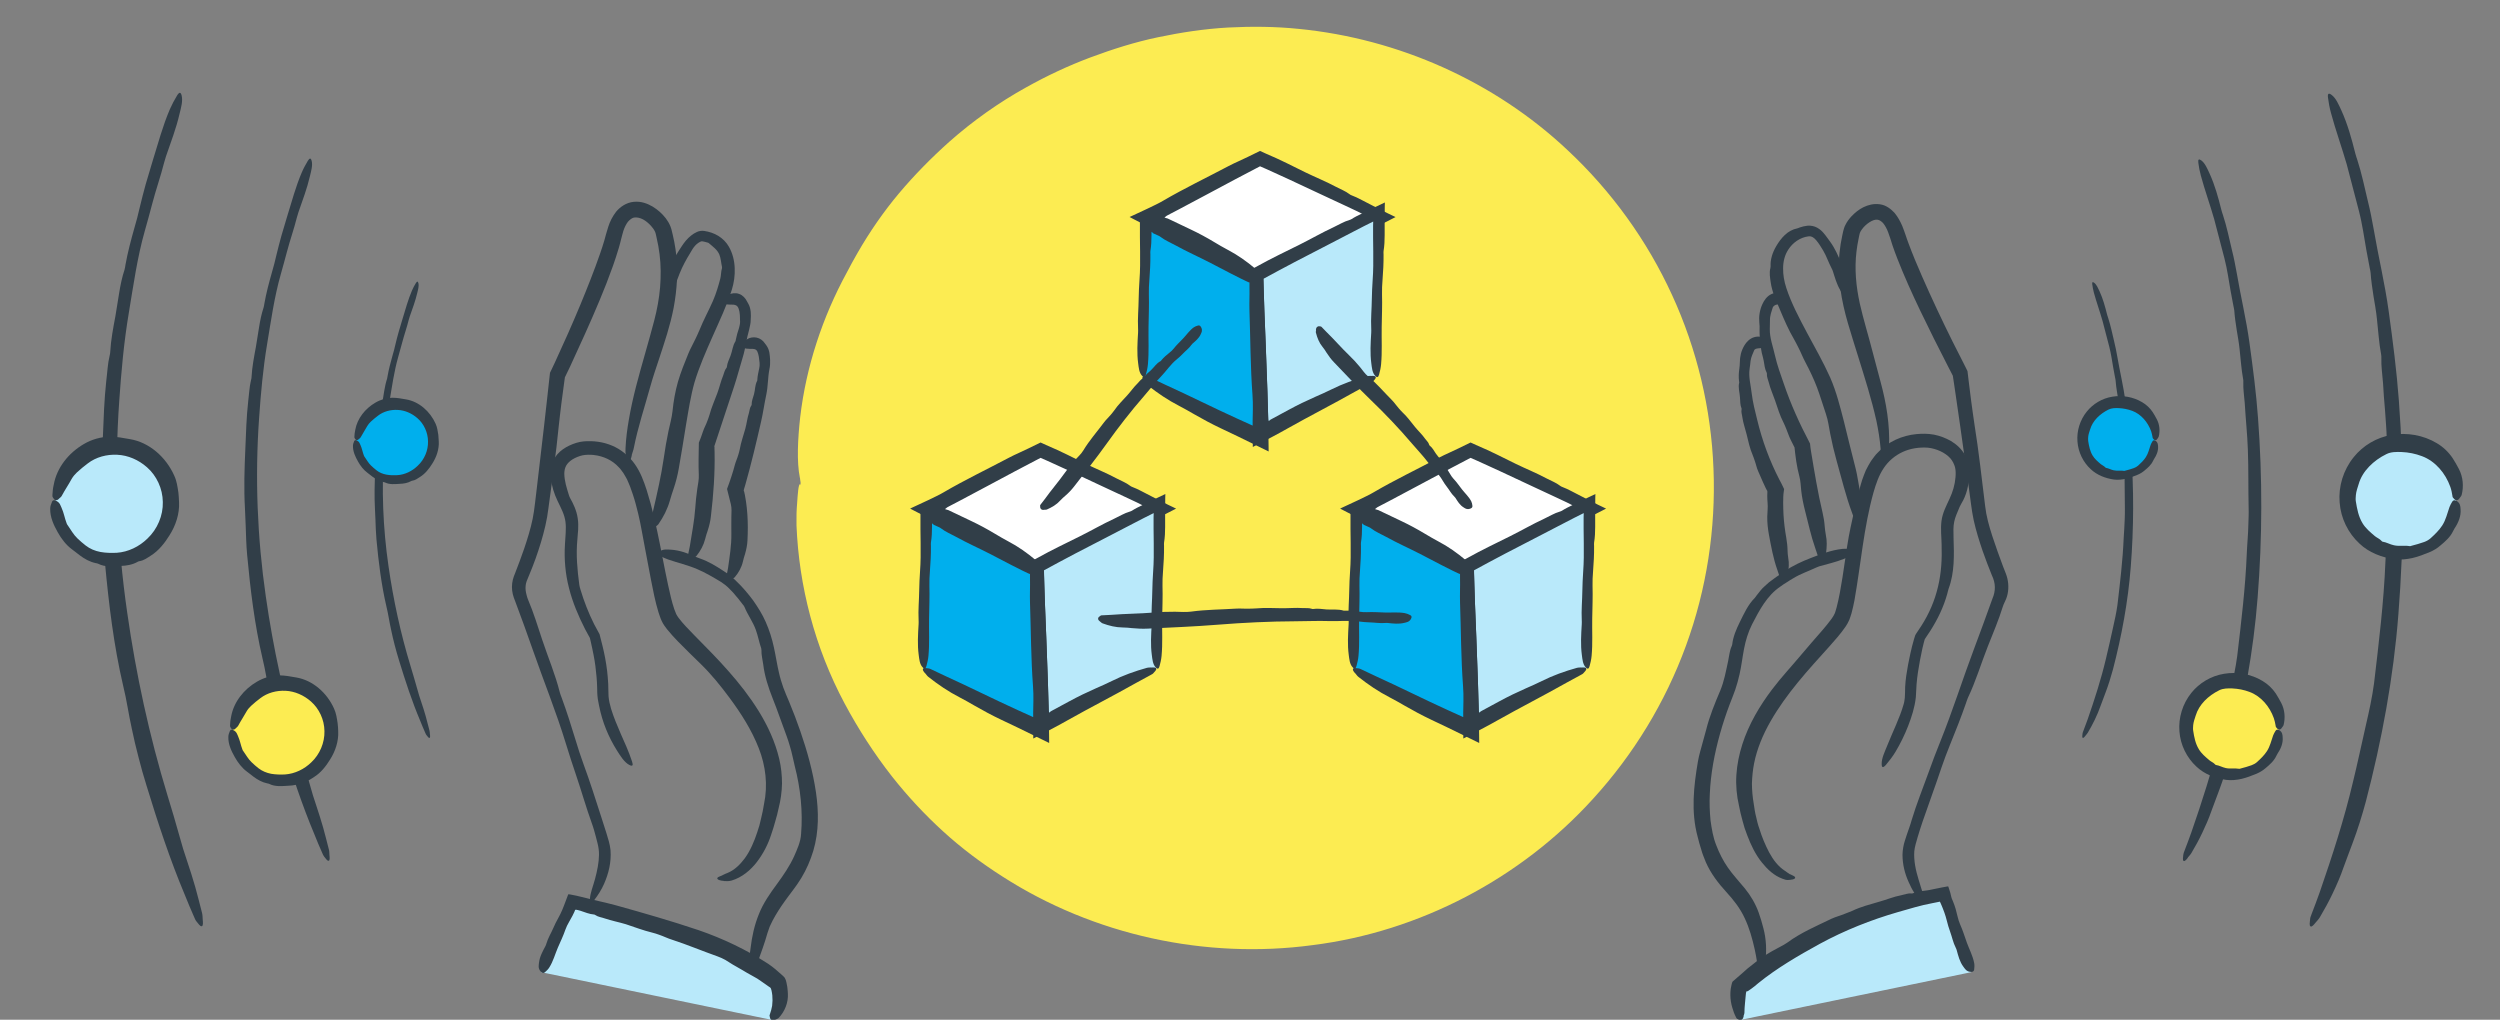 <?xml version="1.0" encoding="UTF-8"?>
<svg id="Layer_1" data-name="Layer 1" xmlns="http://www.w3.org/2000/svg" viewBox="0 0 456 186">
  <rect x="0" y="0" width="456" height="186" fill="#808080" stroke="none"/>
  <defs>
    <style>
      .cls-1 {
        fill: #313e48;
      }

      .cls-2 {
        fill: #fcec52;
      }

      .cls-3 {
        fill: #00afed;
      }

      .cls-4 {
        fill: #fff;
      }

      .cls-5 {
        fill: #b9e9fa;
      }
    </style>
  </defs>
  <g>
    <circle class="cls-2" cx="228.89" cy="88.35" r="82.87"/>
    <path class="cls-2" d="M145.4,91.74c-.12,1.34-.14,2.5-.12,4.06.44,11.05,3.32,22.29,8.77,32.5,2.51,4.7,5.41,9.19,8.67,13.35,2.82,3.57,5.94,6.93,9.31,10,3.37,3.08,7.03,5.81,10.84,8.24,16.63,10.69,37.07,15.13,56.55,12.5,19.53-2.45,37.96-12.16,51.1-26.63,7.42-8.11,13.24-17.67,17-27.98,3.77-10.3,5.46-21.34,5.02-32.27-.42-10.93-2.99-21.78-7.56-31.71-4.55-9.94-11.07-18.96-19.06-26.42-13.31-12.53-30.86-20.33-49.02-22.11-4.28-.44-8.6-.47-12.89-.25-4.3.24-8.56.89-12.77,1.77-4.22.88-8.33,2.19-12.36,3.69-4.03,1.51-7.94,3.35-11.7,5.45-4.97,2.75-9.71,6.11-14.02,9.92-3.28,2.93-6.37,6.07-9.21,9.44-2.83,3.38-5.34,7.02-7.54,10.85-.66,1.18-1.35,2.37-1.96,3.58-4.43,8.14-7.41,17.14-8.49,26.33-.44,3.95-.66,8.16-.07,11.05.35,1.85.63,1.65.87-.97.07-.74.14-1.48.21-2.23.1-.75.2-1.5.3-2.26.16-1.52.44-3.04.67-4.57,1.72-10.71,5.24-21.26,10.88-30.6,5.04-8.33,11.61-15.71,19.19-21.85,3.11-2.57,6.65-4.88,10.22-6.86,6.58-3.68,13.65-6.37,20.96-8.25.96-.22,1.95-.48,2.87-.66,4.56-.75,9.2-1.28,13.86-1.45,4.66-.19,9.36.02,13.95.71l1.33.18,1.32.25,2.64.51,2.62.64,1.31.32,1.29.38c3.48.93,6.85,2.22,10.22,3.5.59.25,1.2.55,1.76.83,4.43,2.27,8.94,4.72,13.01,7.66,8.96,6.45,16.8,14.59,22.56,24.09,7.15,11.88,11.15,25.6,11.65,39.46.2,3.9-.03,7.82-.44,11.7-.78,6.92-2.53,13.73-5.07,20.23-4.33,11.4-11.43,21.73-20.36,30.08-8.96,8.32-19.77,14.67-31.46,18.37-4.09,1.35-8.36,2.21-12.67,2.77-2.15.31-4.32.43-6.49.59-2.17.04-4.34.13-6.51.03-11.72-.34-23.4-3.1-33.95-8.26-10.41-5.04-19.74-12.37-27.14-21.32-7.39-8.96-12.87-19.48-15.98-30.69-1.26-4.66-2.1-9.43-2.54-14.24-.08-.98-.18-2.13-.31-2.9-.21-1.48-.36-3.89-.72-3.98-.31-.08-.44,1.89-.54,3.39Z"/>
  </g>
  <g>
    <g>
      <polygon class="cls-4" points="189.67 103.59 210.93 92.8 189.82 82.68 168.72 92.8 189.67 103.59"/>
      <path class="cls-1" d="M189.41,102.78c-.16-.21-.28-.44-.5-.62-1.55-1.3-3.2-2.48-5.01-3.42-.83-.44-1.64-.92-2.45-1.4-1.38-.83-2.8-1.6-4.24-2.28l-3.88-1.85-.43-.2h-.05s-.13-.04-.13-.04l-.35-.11c.06-.06.17-.15.32-.26l.13-.09.68-.36,1.36-.71,5.43-2.89,4.9-2.62,4.61-2.42,1.1.48,1.41.64,2.82,1.29,5.62,2.63,4.46,2.08,2.17,1.02c.55.27,1.1.54,1.61.81l.73.37-2.66,1.4c-1.2.62-2.42,1.22-3.67,1.74-.95.39-1.89.81-2.82,1.27-1.42.69-2.89,1.25-4.27,2.04-.21.12-.43.24-.65.34-1.53.66-3.06,1.29-4.42,2.27-.58.42-1.23.8-1.46,1.51-.15.45,0,.65.49.56.56-.1,1.12-.23,1.66-.43,1.87-.71,3.6-1.75,5.4-2.62,1.61-.78,3.24-1.52,4.82-2.38.65-.36,1.36-.66,2.06-.95,1.29-.52,2.57-1.06,3.8-1.72l.35-.19c.14-.07.28-.14.42-.2,1.92-.73,3.91-1.75,5.75-2.7-.98-.47-1.95-.93-2.88-1.41-1.09-.56-2.19-1.13-3.29-1.7l-.53-.27-.45-.22c-.3-.14-.61-.27-.93-.39-.11-.04-.22-.11-.31-.18-.75-.58-1.65-.9-2.47-1.34-1.81-.97-3.73-1.74-5.58-2.64l-3.46-1.71-1.75-.83-2.06-.91-1.01-.46-2.21,1.08c-1.15.58-2.36,1.06-3.51,1.67-4,2.12-8.09,4.07-12,6.36l-.48.27-.78.4-1.57.76-3.24,1.51.62.33c1.55.81,3.15,1.62,4.71,2.4l1.54.74,1.47.68c3.87,1.76,7.66,3.7,11.53,5.46l2.39,1.14c.16.08.35.17.51.17.31,0,.73.12.89-.14.13-.22-.11-.52-.29-.75Z"/>
    </g>
    <g>
      <polygon class="cls-5" points="210.93 121.97 210.93 92.8 189.67 103.59 189.67 132.76 210.93 121.97"/>
      <path class="cls-1" d="M210.04,121.74c-.29.02-.57,0-.87.08-2.18.61-4.32,1.37-6.38,2.4-.95.48-1.92.9-2.88,1.32-1.66.73-3.29,1.52-4.87,2.38l-3.07,1.66-.34.19-.02.02-.06.06-.18.14s-.04-.11-.05-.19l-.03-.14-.03-1.03-.12-4.13-.3-8.26-.25-6.32c-.06-1.96-.13-3.92-.19-5.88.43-.25,1.67-.91,2.64-1.43l3.05-1.62,6.14-3.18,4.45-2.31,2.09-1.08,1.66-.83-.02.8v.96s0,1.1,0,1.1l.03,2.61c.02,1.74.02,3.48-.11,5.22-.08,1.15-.13,2.31-.15,3.47-.02,1.77-.2,3.54-.11,5.32.01.27.02.55,0,.82-.11,1.87-.23,3.73.02,5.59.11.8.16,1.65.69,2.23.34.38.57.34.72-.2.17-.61.31-1.24.37-1.88.21-2.24.07-4.5.11-6.75.03-2.01.12-4.03.06-6.05-.02-.83.02-1.7.09-2.55.12-1.56.21-3.12.19-4.69,0-.2-.03-.42,0-.61.16-.96.2-1.93.2-2.9v-2.53s.02-2.72.02-2.72c0-.24.01-.48.02-.72-1.14.54-2.28,1.08-3.42,1.63l-1.77.89c-.32.17-.61.33-.9.52-.11.07-.25.12-.38.16-1.02.29-1.93.87-2.88,1.31-2.1.97-4.11,2.14-6.18,3.17l-3.9,1.93-1.94.99-2.48,1.34-.84.45.03,3.05c.03,1.45-.06,2.91-.01,4.37.18,5.09.17,10.19.55,15.27.07.89.08,1.79.07,2.69l-.04,3.27v3.56s3.7-1.93,3.7-1.93l1.41-.76,1.11-.62c4.17-2.35,8.44-4.52,12.6-6.87l2.61-1.42c.18-.1.39-.2.49-.34.2-.27.61-.56.49-.84-.1-.24-.53-.19-.85-.17Z"/>
    </g>
    <g>
      <polygon class="cls-3" points="168.42 121.97 168.42 92.8 189.67 103.59 189.67 132.76 168.42 121.97"/>
      <path class="cls-1" d="M168.76,122.81c.19.22.33.46.58.66,1.78,1.4,3.65,2.68,5.7,3.73.94.48,1.86,1.02,2.77,1.54,1.57.91,3.17,1.76,4.79,2.53l3.15,1.5,5.62,2.75-.05-3.94-.03-1.92-.03-1.04-.12-4.13-.3-8.26-.25-6.32-.1-3.16-.09-3.62c-2.2-1.07-4.41-2.14-6.62-3.21l-6.19-3.08-4.49-2.23-2.38-1.19-2.81-1.44-.02,1.29v1.65s0,1.51,0,1.51l.03,2.61c.02,1.74.02,3.48-.11,5.22-.08,1.15-.13,2.31-.15,3.47-.02,1.77-.2,3.54-.11,5.32.01.27.02.55,0,.82-.11,1.87-.23,3.73.02,5.59.11.8.16,1.65.69,2.23.34.38.57.34.72-.2.17-.61.31-1.24.37-1.88.21-2.24.07-4.5.11-6.75.03-2.01.12-4.03.06-6.05-.02-.83.02-1.7.09-2.55.12-1.56.21-3.12.19-4.69,0-.2-.03-.42,0-.61.16-.96.2-1.93.2-2.9v-.39c0-.08,0-.15.02-.19,0,0,.01-.02.02-.02.12.1.2.19.25.24.03.02.04.04.07.05.3.15.62.29.94.42.12.05.24.13.35.21.84.65,1.84,1.04,2.75,1.55,2.02,1.12,4.15,2.06,6.21,3.12l3.86,2.01,1.94.98.98.47.25.11.12.06s.01,0,.01,0h.04s.03-.01.04-.01c0,.01.01.04.02.06v.8c.04,1.45-.05,2.91,0,4.37.18,5.09.17,10.19.55,15.27.07.89.08,1.79.07,2.69l-.04,2.12v.82s-2.87-1.3-2.87-1.3c-4.36-1.98-8.63-4.14-12.99-6.12l-2.69-1.27c-.18-.09-.39-.19-.57-.2-.34,0-.81-.16-.97.1-.13.22.15.54.37.79Z"/>
    </g>
    <g>
      <polygon class="cls-4" points="268.11 103.59 289.36 92.8 268.26 82.68 247.16 92.8 268.11 103.59"/>
      <path class="cls-1" d="M267.84,102.78c-.16-.21-.28-.44-.5-.62-1.55-1.3-3.2-2.48-5.01-3.42-.83-.44-1.64-.92-2.45-1.4-1.38-.83-2.8-1.6-4.24-2.28l-3.88-1.85-.43-.2h-.05s-.13-.04-.13-.04l-.35-.11c.06-.06.17-.15.32-.26l.13-.09.68-.36,1.36-.71,5.43-2.89,4.9-2.62,4.61-2.42,1.1.48,1.41.64,2.82,1.29,5.62,2.63,4.46,2.08,2.17,1.02c.55.27,1.1.54,1.61.81l.73.37-2.66,1.4c-1.2.62-2.42,1.22-3.67,1.74-.95.39-1.89.81-2.82,1.27-1.42.69-2.89,1.25-4.27,2.04-.21.12-.43.24-.65.34-1.53.66-3.06,1.29-4.42,2.27-.58.42-1.23.8-1.46,1.51-.15.45,0,.65.49.56.56-.1,1.12-.23,1.66-.43,1.87-.71,3.6-1.75,5.4-2.62,1.61-.78,3.24-1.52,4.82-2.38.65-.36,1.36-.66,2.06-.95,1.29-.52,2.57-1.06,3.8-1.72l.35-.19c.14-.07.28-.14.42-.2,1.92-.73,3.91-1.75,5.75-2.7-.98-.47-1.95-.93-2.88-1.41-1.09-.56-2.19-1.13-3.29-1.7l-.53-.27-.45-.22c-.3-.14-.61-.27-.93-.39-.11-.04-.22-.11-.31-.18-.75-.58-1.65-.9-2.47-1.34-1.81-.97-3.73-1.74-5.58-2.64l-3.46-1.71-1.75-.83-2.06-.91-1.01-.46-2.21,1.08c-1.15.58-2.36,1.06-3.51,1.67-4,2.12-8.09,4.07-12,6.36l-.48.27-.78.4-1.57.76-3.24,1.51.62.33c1.55.81,3.15,1.62,4.71,2.4l1.54.74,1.47.68c3.87,1.76,7.66,3.7,11.53,5.46l2.39,1.14c.16.08.35.17.51.17.31,0,.73.12.89-.14.13-.22-.11-.52-.29-.75Z"/>
    </g>
    <g>
      <polygon class="cls-5" points="289.36 121.97 289.36 92.8 268.11 103.59 268.11 132.76 289.36 121.97"/>
      <path class="cls-1" d="M288.48,121.74c-.29.02-.57,0-.87.08-2.18.61-4.32,1.37-6.38,2.4-.95.48-1.92.9-2.88,1.32-1.66.73-3.29,1.52-4.87,2.38l-3.07,1.66-.34.19-.02.02-.06.06-.18.14s-.04-.11-.05-.19l-.03-.14-.03-1.03-.12-4.13-.3-8.26-.25-6.32c-.06-1.96-.13-3.92-.19-5.88.43-.25,1.67-.91,2.64-1.43l3.05-1.62,6.14-3.18,4.45-2.31,2.09-1.08,1.66-.83-.02.8v.96s0,1.1,0,1.1l.03,2.61c.02,1.74.02,3.48-.11,5.22-.08,1.15-.13,2.31-.15,3.47-.02,1.77-.2,3.54-.11,5.32.01.27.02.55,0,.82-.11,1.87-.23,3.73.02,5.59.11.8.16,1.65.69,2.23.34.38.57.34.72-.2.17-.61.31-1.24.37-1.88.21-2.24.07-4.5.11-6.75.03-2.01.12-4.03.06-6.05-.02-.83.02-1.7.09-2.55.12-1.56.21-3.12.19-4.69,0-.2-.03-.42,0-.61.16-.96.2-1.93.2-2.9v-2.53s.02-2.72.02-2.72c0-.24.01-.48.02-.72-1.14.54-2.28,1.08-3.42,1.63l-1.77.89c-.32.17-.61.33-.9.52-.11.07-.25.12-.38.16-1.02.29-1.93.87-2.88,1.31-2.1.97-4.11,2.14-6.18,3.17l-3.9,1.93-1.94.99-2.48,1.34-.84.45.03,3.05c.03,1.45-.06,2.91-.01,4.37.18,5.09.17,10.19.55,15.27.07.89.08,1.79.07,2.69l-.04,3.27v3.56s3.7-1.93,3.7-1.93l1.41-.76,1.11-.62c4.17-2.35,8.44-4.52,12.6-6.87l2.61-1.42c.18-.1.39-.2.49-.34.2-.27.61-.56.49-.84-.1-.24-.53-.19-.85-.17Z"/>
    </g>
    <g>
      <polygon class="cls-3" points="246.86 121.97 246.86 92.8 268.11 103.59 268.11 132.76 246.86 121.97"/>
      <path class="cls-1" d="M247.2,122.81c.19.22.33.46.58.66,1.78,1.4,3.65,2.68,5.7,3.73.94.48,1.86,1.02,2.77,1.54,1.57.91,3.17,1.76,4.79,2.53l3.15,1.5,5.62,2.75-.05-3.94-.03-1.92-.03-1.04-.12-4.13-.3-8.26-.25-6.32-.1-3.16-.09-3.62c-2.2-1.07-4.41-2.14-6.62-3.21l-6.19-3.08-4.49-2.23-2.38-1.19-2.81-1.44-.02,1.29v1.65s0,1.51,0,1.51l.03,2.61c.02,1.74.02,3.48-.11,5.22-.08,1.15-.13,2.31-.15,3.47-.02,1.77-.2,3.54-.11,5.32.01.27.02.55,0,.82-.11,1.87-.23,3.73.02,5.59.11.8.16,1.65.69,2.23.34.38.57.34.72-.2.17-.61.31-1.24.37-1.88.21-2.24.07-4.5.11-6.75.03-2.01.12-4.03.06-6.05-.02-.83.02-1.7.09-2.55.12-1.56.21-3.12.19-4.69,0-.2-.03-.42,0-.61.16-.96.2-1.93.2-2.9v-.39c0-.08,0-.15.02-.19,0,0,.01-.02.02-.02.12.1.2.19.25.24.03.02.04.04.07.05.3.15.62.29.94.42.12.05.24.13.35.21.84.65,1.84,1.04,2.75,1.55,2.02,1.12,4.15,2.06,6.21,3.12l3.86,2.01,1.94.98.98.47.25.11.12.06s.01,0,.01,0h.04s.03-.01.04-.01c0,.01.01.04.02.06v.8c.04,1.45-.05,2.91,0,4.37.18,5.09.17,10.19.55,15.27.07.89.08,1.79.07,2.69l-.04,2.12v.82s-2.87-1.3-2.87-1.3c-4.36-1.98-8.63-4.14-12.99-6.12l-2.69-1.27c-.18-.09-.39-.19-.57-.2-.34,0-.81-.16-.97.1-.13.22.15.54.37.79Z"/>
    </g>
    <g>
      <polygon class="cls-4" points="229.71 50.42 250.96 39.62 229.86 29.51 208.76 39.62 229.71 50.42"/>
      <path class="cls-1" d="M229.44,49.6c-.16-.21-.28-.44-.5-.62-1.55-1.3-3.2-2.48-5.01-3.42-.84-.44-1.65-.92-2.45-1.4-1.38-.83-2.8-1.6-4.24-2.28l-3.88-1.85-.43-.2h-.05s-.13-.04-.13-.04l-.35-.11c.06-.06.17-.15.32-.26l.13-.09.68-.36,1.36-.71,5.43-2.89,4.9-2.62,4.61-2.42,1.1.48,1.41.64,2.82,1.29,5.62,2.63,4.46,2.08,2.17,1.02c.55.27,1.1.54,1.61.81l.73.37-2.66,1.4c-1.2.62-2.42,1.22-3.67,1.74-.95.39-1.89.81-2.82,1.27-1.42.69-2.89,1.25-4.27,2.04-.21.12-.43.24-.65.34-1.53.66-3.06,1.29-4.42,2.27-.58.42-1.23.8-1.46,1.51-.14.45,0,.65.49.56.56-.1,1.12-.23,1.66-.43,1.87-.71,3.6-1.75,5.4-2.62,1.61-.78,3.24-1.52,4.82-2.38.65-.36,1.36-.66,2.06-.95,1.29-.52,2.57-1.06,3.8-1.72l.35-.19c.14-.07.28-.14.42-.2,1.92-.73,3.91-1.75,5.75-2.7-.98-.47-1.95-.93-2.88-1.41-1.09-.56-2.19-1.13-3.29-1.7l-.53-.27-.45-.22c-.3-.14-.61-.27-.93-.39-.11-.04-.22-.11-.31-.18-.75-.58-1.65-.9-2.47-1.34-1.81-.97-3.73-1.74-5.58-2.64l-3.46-1.71-1.75-.83-2.06-.91-1.01-.46-2.21,1.08c-1.15.58-2.36,1.06-3.51,1.67-4,2.12-8.09,4.07-12,6.36l-.48.27-.78.4-1.57.76-3.24,1.51.62.33c1.55.81,3.15,1.62,4.71,2.39l1.54.74,1.47.68c3.87,1.76,7.66,3.7,11.53,5.46l2.39,1.14c.16.08.35.17.51.17.31,0,.73.12.89-.14.13-.22-.11-.52-.29-.75Z"/>
    </g>
    <g>
      <polygon class="cls-5" points="250.96 68.79 250.96 39.62 229.71 50.42 229.71 79.58 250.96 68.79"/>
      <path class="cls-1" d="M250.08,68.56c-.29.02-.57,0-.87.08-2.18.61-4.32,1.37-6.38,2.4-.95.48-1.92.9-2.88,1.32-1.66.73-3.29,1.52-4.87,2.38l-3.07,1.66-.34.19-.02.02-.06.06-.18.14s-.04-.11-.05-.19l-.03-.14-.03-1.03-.12-4.13-.3-8.26-.25-6.32c-.06-1.96-.13-3.92-.19-5.88.43-.25,1.67-.91,2.64-1.43l3.05-1.62,6.14-3.18,4.45-2.31,2.09-1.08,1.66-.83-.02.8v.96s0,1.1,0,1.1l.03,2.61c.02,1.74.02,3.48-.11,5.22-.08,1.15-.13,2.31-.15,3.47-.02,1.77-.2,3.54-.11,5.32.01.27.02.55,0,.82-.11,1.87-.23,3.73.02,5.59.11.8.16,1.65.69,2.23.34.38.57.34.72-.2.17-.61.31-1.24.37-1.88.21-2.24.07-4.5.11-6.75.03-2.01.12-4.03.06-6.05-.02-.83.02-1.7.09-2.55.12-1.56.21-3.12.19-4.69,0-.2-.03-.42,0-.61.16-.96.2-1.93.2-2.9v-2.53s.02-2.72.02-2.72c0-.24.01-.48.02-.72-1.14.54-2.28,1.08-3.42,1.63l-1.77.89c-.32.17-.61.33-.9.52-.11.07-.25.12-.38.16-1.02.29-1.93.87-2.88,1.31-2.1.97-4.11,2.14-6.18,3.17l-3.9,1.93-1.94.99-2.48,1.34-.84.45.03,3.05c.03,1.45-.06,2.91-.01,4.37.18,5.09.17,10.19.55,15.27.07.89.08,1.79.07,2.69l-.04,3.27v3.56s3.7-1.93,3.7-1.93l1.41-.76,1.11-.62c4.17-2.35,8.43-4.52,12.6-6.87l2.61-1.42c.18-.1.39-.2.49-.34.2-.27.61-.56.49-.84-.1-.24-.53-.19-.85-.17Z"/>
    </g>
    <g>
      <polygon class="cls-3" points="208.45 68.79 208.45 39.62 229.71 50.42 229.71 79.58 208.45 68.79"/>
      <path class="cls-1" d="M208.79,69.64c.19.22.33.46.58.66,1.78,1.4,3.65,2.68,5.7,3.73.94.48,1.86,1.02,2.77,1.54,1.57.91,3.17,1.76,4.79,2.53l3.15,1.5,5.62,2.75-.05-3.94-.03-1.92-.03-1.04-.12-4.13-.3-8.26-.25-6.32-.1-3.16-.09-3.62c-2.2-1.07-4.41-2.14-6.62-3.21l-6.19-3.08-4.49-2.23-2.38-1.19-2.81-1.44-.02,1.29v1.65s0,1.51,0,1.51l.03,2.61c.02,1.74.02,3.48-.11,5.22-.08,1.15-.13,2.31-.15,3.47-.02,1.77-.2,3.54-.11,5.32.01.27.02.55,0,.82-.11,1.87-.23,3.73.02,5.59.11.8.16,1.65.69,2.23.34.38.57.34.72-.2.17-.61.31-1.24.37-1.88.21-2.24.07-4.5.11-6.75.03-2.01.12-4.03.06-6.05-.02-.83.02-1.7.09-2.55.12-1.56.21-3.12.19-4.69,0-.2-.03-.42,0-.61.16-.96.2-1.93.2-2.9v-.39c0-.08,0-.15.02-.19,0,0,.01-.02.02-.02.12.1.2.19.25.24.03.02.04.04.07.05.3.15.62.29.94.42.12.05.24.13.35.21.84.65,1.84,1.04,2.75,1.55,2.02,1.12,4.15,2.06,6.21,3.12l3.86,2.01,1.94.98.98.47.25.11.12.06s.01,0,.01,0h.04s.03-.01.04-.01c0,.01.01.04.02.06v.8c.04,1.45-.05,2.91,0,4.37.18,5.09.17,10.19.55,15.27.07.89.08,1.79.07,2.69l-.04,2.12v.82s-2.87-1.3-2.87-1.3c-4.36-1.98-8.63-4.14-12.99-6.12l-2.69-1.27c-.18-.09-.39-.19-.57-.2-.34,0-.81-.16-.97.1-.13.22.15.54.37.79Z"/>
    </g>
    <g>
      <line class="cls-3" x1="268.26" y1="92.8" x2="240.33" y2="59.6"/>
      <path class="cls-1" d="M240.05,60.21c-.01.15-.07.33-.03.46.25.98.61,1.88,1.21,2.6.28.33.51.7.74,1.07.4.63.85,1.22,1.36,1.75,2.23,2.31,4.41,4.67,6.73,6.9,2.61,2.51,5.11,5.13,7.45,7.88.98,1.15,2.03,2.24,2.94,3.44.86,1.14,1.96,2.07,2.68,3.33.24.41.51.81.8,1.18.45.57.78,1.23,1.32,1.74.08.08.16.16.22.25.41.65.8,1.32,1.49,1.74.29.18.56.41,1.11.26.36-.1.53-.26.5-.53-.03-.3-.09-.59-.21-.83-.43-.84-1.13-1.46-1.7-2.19-.51-.65-.97-1.34-1.54-1.93-.24-.25-.43-.55-.61-.85-.32-.56-.66-1.11-1.09-1.59-.06-.06-.13-.11-.16-.19-.26-.81-.92-1.3-1.36-1.97-.34-.51-.63-1.07-1.13-1.46-.04-.03-.07-.09-.09-.15-.12-.45-.48-.73-.73-1.08-.54-.78-1.25-1.42-1.85-2.16-.75-.92-1.44-1.89-2.32-2.7-.25-.23-.45-.49-.68-.74-.4-.44-.72-.95-1.14-1.38-1.48-1.48-2.81-3.08-4.45-4.43-.57-.47-.97-1.1-1.44-1.67-.63-.77-1.31-1.5-2.03-2.19-1.42-1.36-2.69-2.86-4.1-4.22-.28-.29-.56-.59-.85-.88-.06-.06-.12-.13-.22-.13-.19,0-.38-.11-.62.09-.2.16-.21.39-.23.56Z"/>
    </g>
    <g>
      <line class="cls-3" x1="257.48" y1="112.78" x2="200.3" y2="112.78"/>
      <path class="cls-1" d="M200.67,113.38c.15.11.27.26.44.32,1.2.44,2.41.74,3.65.75.57,0,1.14.06,1.71.12.98.1,1.96.14,2.92.09,4.22-.21,8.45-.37,12.67-.71,4.75-.38,9.51-.61,14.28-.63,1.99,0,3.98-.11,5.97-.04,1.88.07,3.75-.17,5.63.09.62.08,1.25.13,1.87.15.96.02,1.91.2,2.87.11.15-.01.3-.02.44,0,1.01.11,2.01.23,3.02-.02.43-.11.89-.16,1.2-.69.2-.34.18-.57-.11-.72-.33-.17-.67-.31-1.01-.37-1.21-.21-2.43-.07-3.64-.11-1.08-.03-2.17-.12-3.26-.06-.45.02-.92-.02-1.38-.09-.84-.12-1.68-.21-2.53-.19-.11,0-.22.03-.33,0-1.04-.32-2.09-.14-3.14-.22-.8-.07-1.62-.21-2.43-.08-.07.01-.15,0-.22-.03-.56-.2-1.14-.1-1.7-.14-1.25-.09-2.5.04-3.75.03-1.56-.02-3.13-.11-4.69.03-.44.04-.88.03-1.32.05-.78.03-1.57-.06-2.36-.01-2.75.18-5.5.17-8.24.55-.96.13-1.94.03-2.91.02-1.31-.01-2.62.04-3.93.15-2.58.21-5.16.21-7.74.42-.54.03-1.07.05-1.6.08-.11,0-.24,0-.32.08-.16.15-.43.22-.44.53,0,.26.21.41.37.54Z"/>
    </g>
    <g>
      <line class="cls-3" x1="219.08" y1="59.6" x2="189.82" y2="92.8"/>
      <path class="cls-1" d="M190.47,92.98c.16-.01.33.02.47-.04.94-.41,1.79-.91,2.43-1.63.3-.33.63-.62.97-.91.58-.5,1.1-1.05,1.56-1.64,2-2.59,4.04-5.15,5.95-7.83,2.15-3.01,4.41-5.92,6.83-8.7,1.01-1.16,1.95-2.39,3.03-3.49,1.01-1.04,1.8-2.29,2.95-3.21.38-.3.73-.64,1.07-.99.51-.54,1.12-.98,1.55-1.59.07-.09.14-.19.22-.26.59-.51,1.21-1.01,1.53-1.76.14-.32.33-.62.1-1.15-.15-.34-.34-.48-.6-.41-.29.08-.57.19-.79.34-.78.56-1.3,1.36-1.95,2.04-.58.61-1.2,1.18-1.72,1.85-.21.28-.49.52-.77.74-.52.41-1.02.84-1.44,1.34-.05.07-.09.15-.17.19-.77.39-1.17,1.12-1.77,1.67-.46.42-.98.8-1.3,1.36-.03.05-.08.08-.13.11-.43.19-.66.59-.98.9-.7.67-1.24,1.48-1.9,2.2-.81.9-1.69,1.74-2.37,2.75-.19.28-.43.53-.64.8-.38.47-.85.87-1.21,1.36-1.27,1.71-2.69,3.3-3.8,5.15-.39.65-.96,1.15-1.47,1.7-.68.75-1.31,1.55-1.9,2.38-1.16,1.64-2.48,3.14-3.64,4.77-.25.33-.51.65-.76.99-.05.07-.12.14-.1.24.03.19-.05.4.17.61.19.18.42.15.59.14Z"/>
    </g>
  </g>
  <g>
    <path class="cls-1" d="M115.22,83.02c.11-.45.31-.84.4-1.36.72-3.69,1.93-7.3,2.98-11.1.49-1.75,1.07-3.48,1.65-5.2.98-2.99,1.99-5.95,2.62-9.19.65-3.49.89-7.15.34-10.75-.13-.9-.31-1.79-.51-2.64l-.15-.62-.08-.33-.17-.51c-.25-.64-.56-1.09-.88-1.53-.67-.85-1.44-1.54-2.38-2.11-.92-.54-2.07-1-3.42-.87-1.36.12-2.52.93-3.24,1.81-.69.89-1.14,1.83-1.43,2.74-.13.44-.3.96-.4,1.33l-.32,1.17c-.24.79-.48,1.58-.76,2.36-1.09,3.15-2.34,6.29-3.63,9.41-1.46,3.51-3.01,6.99-4.61,10.45l-.61,1.29-.19.39c-.03.08-.08.15-.11.24l-.03.26-.09.78-.31,2.85-.64,5.7-1.33,11.4c-.25,1.89-.4,3.83-.76,5.63-.38,1.84-.94,3.65-1.55,5.45-.52,1.5-1.07,2.99-1.65,4.47-.14.35-.32.77-.42,1.2-.1.43-.16.87-.16,1.31,0,.44.05.88.15,1.31.1.44.26.84.4,1.2,1.12,2.99,2.22,6,3.27,9.02,1.98,5.69,4.26,11.29,6.02,17.06.58,1.9,1.2,3.82,1.85,5.72.99,2.91,1.82,5.86,2.86,8.75.16.44.31.89.44,1.35.21.77.43,1.55.61,2.3.19.76.29,1.42.28,2.15-.02,1.44-.33,2.94-.73,4.43-.34,1.3-.91,2.59-.93,3.73-.03.73.22.83.83.05.67-.87,1.28-1.84,1.75-2.9.82-1.86,1.35-3.94,1.18-6.17-.12-1.15-.46-2.12-.74-3.06l-.9-2.82c-1.07-3.33-2.13-6.67-3.34-9.95-.5-1.36-.96-2.8-1.38-4.2-.79-2.59-1.6-5.17-2.54-7.73-.12-.33-.27-.67-.35-1-.81-3.25-2.14-6.38-3.2-9.57-.82-2.45-1.57-4.96-2.6-7.37-.09-.21-.16-.45-.22-.67-.14-.51-.17-.71-.21-1.01-.03-.29-.03-.57,0-.85.03-.28.09-.56.19-.83l.51-1.24c.79-1.88,1.48-3.81,2.08-5.8.59-1.97,1.12-4.07,1.37-6.22.66-4.97,1.4-9.95,1.88-14.95.14-1.41.33-2.81.49-4.21.15-1.25.32-2.5.5-3.75l.13-.94c.02-.14,0-.06.02-.09l.1-.2c.28-.57.56-1.14.83-1.72,1.86-4.03,3.71-8.06,5.42-12.17.86-2.05,1.67-4.13,2.42-6.24.37-1.06.72-2.12,1.04-3.21.17-.53.3-1.1.44-1.65.14-.59.27-.98.4-1.48.21-.64.5-1.23.85-1.69.38-.4.76-.73,1.22-.76.45-.05.98.07,1.51.34.53.28,1.03.71,1.46,1.18.28.32.55.67.7.99.1.2.09.21.17.47l.17.77c.23,1,.41,1.98.53,2.98.25,1.99.25,4.02.09,6.04-.17,2-.54,3.99-1.05,5.96-.52,1.99-1.08,3.98-1.65,5.98-1.13,3.99-2.29,8-2.99,12.14-.3,1.71-.53,3.45-.61,5.2-.01.36-.04.78.03,1.06.16.54.24,1.41.56,1.43.27.02.43-.67.56-1.17Z"/>
    <path class="cls-1" d="M119.59,96.05c.17-.14.37-.25.5-.43.93-1.33,1.66-2.77,2.1-4.33.19-.72.44-1.42.67-2.12.41-1.2.72-2.43.94-3.66.48-2.69.9-5.36,1.33-8.02.45-2.64.85-5.29,1.55-7.75.84-2.81,2.07-5.6,3.3-8.38,1.23-2.79,2.56-5.54,3.51-8.53.39-1.25.58-2.6.52-3.93-.05-1.34-.37-2.69-1.06-3.9-.45-.8-1.13-1.48-1.92-1.97-.8-.49-1.66-.77-2.59-.91-.44-.06-.89,0-1.3.18-.41.19-.75.4-1.06.65-.71.54-1.24,1.23-1.7,1.92-.7,1.07-1.41,2.12-1.84,3.3-.07.18-.14.36-.22.53-.62,1.16-1.21,2.35-1.38,3.66-.08.56-.21,1.15.19,1.7.26.35.5.39.76.09.29-.34.56-.7.76-1.09.71-1.36,1.11-2.84,1.76-4.21.58-1.21,1.26-2.38,1.93-3.45.28-.44.65-.84,1.02-1.09.21-.16.46-.26.57-.29.11-.02.22,0,.31.02.04.02.24.06.36.08l.4.11c.11.02.21.05.29.12.76.66,1.52,1.16,1.92,2.08.28.71.31,1.49.49,2.31.01.07,0,.16-.02.23-.18.58-.14,1.19-.28,1.78-.32,1.24-.74,2.71-1.35,4.12-.77,1.76-1.73,3.49-2.47,5.35-.21.52-.47,1.03-.7,1.54-.42.92-.94,1.79-1.33,2.74-.67,1.66-1.36,3.33-1.89,5.14-.51,1.8-.81,3.56-.99,5.33-.13,1.24-.48,2.44-.74,3.66-.35,1.64-.62,3.29-.86,4.94-.47,3.25-1.21,6.45-1.95,9.63-.17.66-.34,1.31-.53,1.97-.04.13-.09.29-.05.42.08.25.05.59.35.71.25.1.49-.11.68-.27Z"/>
    <path class="cls-1" d="M126.6,101.71c.15-.1.33-.17.43-.3.75-.94,1.31-1.97,1.59-3.09.12-.52.29-1.02.46-1.52.28-.87.5-1.75.59-2.65.46-3.89.75-7.78.67-11.68l-.02-.63v-.3s-.03-.14-.03-.14c1.22-3.68,2.43-7.34,3.64-11.01.57-1.73,1.01-3.49,1.55-5.23.51-1.65.67-3.36,1.17-5.06.13-.57.28-1.15.28-1.77.04-.46.04-.95,0-1.46-.06-.5-.16-.98-.43-1.46-.06-.14-.18-.3-.26-.46-.26-.55-.78-1.12-1.43-1.34-.63-.24-1.43-.14-1.92.16-.43.25-.86.53-.82,1.16.04.4.22.57.48.59.31.02.6.05.83.04.43-.01.58.02.82.11.22.1.39.26.53.64.26.72.24,1.5.26,2.4,0,.38-.1.77-.2,1.14-.23.7-.44,1.39-.58,2.12-.02.09-.01.2-.06.28-.53.81-.56,1.76-.9,2.63-.25.67-.6,1.32-.67,2.05,0,.06-.04.13-.08.18-.35.42-.41.94-.6,1.4-.43,1.03-.66,2.13-1.05,3.18-.48,1.31-1.07,2.59-1.43,3.95-.1.38-.26.75-.39,1.12-.23.67-.59,1.28-.81,1.95l-.3.87-.16.43-.29.73-.05,3.07c-.01.93,0,1.86.04,2.79.05.88-.16,1.73-.28,2.59-.17,1.16-.29,2.34-.37,3.51-.16,2.32-.62,4.6-.98,6.9l-.29,1.42c-.02.1-.05.21,0,.3.11.19.12.44.43.54.26.08.46-.06.63-.17Z"/>
    <path class="cls-1" d="M133.59,105.57c.14-.09.32-.15.42-.27.72-.85,1.25-1.8,1.49-2.84.1-.48.25-.95.4-1.42.23-.81.41-1.65.44-2.49.08-1.57.09-3.15-.02-4.72-.06-.79-.13-1.57-.25-2.36-.06-.39-.13-.78-.2-1.18l-.13-.59c-.03-.1-.05-.12-.08-.19,0-.04,0-.08.01-.12,0-.03,0-.06.05-.21l.22-.73c1.1-3.88,2.01-7.72,2.89-11.58.37-1.61.59-3.26.94-4.88.33-1.54.27-3.11.58-4.69.12-.52.13-1.08.12-1.63-.07-.87-.05-1.78-.68-2.67-.1-.13-.18-.27-.3-.4-.33-.51-.87-.89-1.48-1.02-.6-.14-1.29,0-1.72.29-.38.24-.76.51-.7,1.12.05.39.23.56.47.59.29.03.56.06.77.06.41-.02.57-.01.79.04.22.07.39.17.52.44.11.24.21.59.27.95.05.37.1.71.14,1.13.03.34,0,.69-.08,1.04-.13.65-.3,1.3-.33,1.96,0,.09,0,.18-.03.26-.43.78-.35,1.63-.58,2.45-.17.63-.45,1.24-.43,1.91,0,.06-.03.12-.07.17-.29.4-.29.88-.42,1.31-.31.96-.41,1.97-.68,2.95-.33,1.22-.78,2.41-.99,3.66-.06.35-.18.69-.27,1.03-.17.61-.45,1.19-.62,1.8-.17.68-.38,1.35-.59,2.01-.1.33-.21.66-.33.99l-.19.54-.33.91c.23.91.46,1.82.69,2.75.19.75.12,1.53.1,2.3,0,1.04-.02,2.09,0,3.15.03,2.09-.32,4.16-.61,6.24l-.25,1.29c-.02.09-.05.19.01.28.11.17.13.41.44.5.26.08.46-.05.62-.14Z"/>
    <path class="cls-1" d="M132,160.7c.47.03.91.06,1.45-.09,1.9-.57,3.47-1.9,4.62-3.4,1.15-1.51,2.03-3.21,2.59-4.97.3-.81.52-1.62.75-2.43.26-.81.44-1.62.62-2.43.35-1.34.58-2.93.61-4.44,0-1.52-.16-3.04-.5-4.49-.75-3.17-2.11-6.07-3.74-8.72-1.64-2.65-3.54-5.07-5.55-7.34-2-2.28-4.14-4.41-6.2-6.51-1.02-1.05-2.07-2.11-2.86-3.16-.19-.26-.35-.51-.45-.71-.12-.27-.24-.61-.36-.92-.22-.66-.41-1.34-.59-2.05-1.54-6.39-2.38-13.15-4.43-19.63-.52-1.6-1.13-3.29-2.17-4.75-1.02-1.46-2.47-2.66-4.11-3.36-1.65-.71-3.45-.94-5.22-.79-.93.09-1.77.37-2.59.75-.81.38-1.59.89-2.21,1.6-.51.59-.88,1.32-1.08,2.08-.18.76-.16,1.57-.09,2.27.13,1.46.6,2.89,1.22,4.18.62,1.29,1.27,2.47,1.43,3.78.17,1.28-.02,2.69-.09,4.1-.17,2.67.06,5.4.74,8.01.66,2.62,1.72,5.1,2.94,7.5l.64,1.17.16.29s.07.11.08.18l.13.56c.19.84.38,1.7.54,2.55.26,1.3.42,2.62.53,3.92.06.65.09,1.31.11,1.95l.02.97c.03.37.04.76.1,1.12.09.43.15.89.25,1.31.58,2.93,1.7,5.63,3.23,8.07.66,1.04,1.34,2.16,2.26,2.65.59.31.77.13.5-.64-.3-.88-.63-1.78-1.01-2.66-.67-1.54-1.37-3.06-1.98-4.61-.6-1.53-1.17-3.12-1.29-4.62-.05-.58-.01-1.49-.06-2.26-.04-.8-.11-1.58-.2-2.37-.19-1.57-.48-3.11-.86-4.63-.17-.67-.34-1.36-.52-2.05-.33-.62-.67-1.24-1-1.85-1.02-2.05-1.84-4.15-2.48-6.3-.09-.28-.17-.57-.21-.85-.36-2.74-.63-5.44-.35-8.33l.14-1.76c.02-.63.04-1.34-.08-2.05-.2-1.43-.83-2.7-1.37-3.66-.1-.17-.17-.36-.23-.55-.43-1.38-.82-2.57-.85-3.95.03-1.16.42-1.89,1.5-2.59.52-.32,1.2-.6,1.83-.74.53-.11,1.35-.14,2.04-.06,1.8.2,3.42.97,4.58,2.25.32.29.54.69.82,1.03.24.38.46.78.68,1.18.18.45.38.84.56,1.32l.52,1.49c.38,1.13.67,2.3.96,3.47.51,2.1.83,4.26,1.26,6.41l1.08,5.7c.38,1.92.74,3.84,1.35,5.84.07.25.16.5.26.76.11.27.15.47.32.81.31.66.64,1.07.97,1.51.67.84,1.35,1.56,2.03,2.27,1.37,1.41,2.76,2.74,4.13,4.08,1.93,1.88,3.63,3.99,5.22,6.13,2.15,2.89,4.08,5.94,5.36,9.22,1.27,3.24,1.69,6.74.96,10.2-.15.88-.3,1.76-.53,2.61l-.31,1.29-.4,1.26c-.55,1.67-1.24,3.3-2.24,4.7-.84,1.13-1.87,2.17-3.14,2.69-.25.12-.56.2-.76.33-.38.26-1.06.35-1.14.64-.06.28.62.48,1.15.49Z"/>
    <path class="cls-1" d="M137.75,176.24c.14-.21.32-.39.42-.65.65-1.82,1.31-3.57,1.8-5.35.13-.4.27-.8.41-1.19l.53-1.11c.66-1.24,1.38-2.37,2.22-3.54.9-1.28,2.05-2.64,3.01-4.22.96-1.58,1.68-3.26,2.21-5,1.05-3.57.98-7.19.49-10.61-.57-3.87-1.61-7.58-2.86-11.2-.63-1.81-1.3-3.6-2.04-5.36-.38-.89-.75-1.75-1.07-2.61-.3-.87-.58-1.76-.78-2.67-.36-1.51-.58-3.07-.93-4.65-.34-1.58-.83-3.14-1.49-4.63-.61-1.41-1.44-2.7-2.3-3.94-.92-1.23-1.92-2.42-3.04-3.48-.35-.37-.74-.71-1.15-1.02-.4-.32-.82-.64-1.26-.9-1.31-.86-2.67-1.69-4.16-2.21-.23-.08-.46-.16-.68-.26-1.5-.68-3.06-1.28-4.72-1.38-.71-.04-1.46-.13-2.05.34-.37.3-.36.55.06.77.47.25.96.5,1.47.67,1.77.62,3.61,1.03,5.33,1.77,1.53.66,2.96,1.5,4.36,2.35.56.38,1.13.8,1.59,1.31l.65.67.59.71c.43.45.74.97,1.14,1.43.1.12.22.24.28.4.61,1.49,1.56,2.75,2.08,4.2.4,1.11.6,2.25.99,3.39.03.1.04.22.04.33-.03.86.21,1.72.33,2.64.24,2.02.92,4.15,1.71,6.13.93,2.31,1.67,4.58,2.54,6.86.25.64.43,1.3.63,1.95.36,1.16.57,2.36.86,3.53,1.06,4.1,1.5,8.32,1.16,12.39-.08,1.46-.7,2.77-1.28,4.11-.82,1.78-1.9,3.37-3.13,5.05-1.22,1.66-2.51,3.48-3.29,5.49-.82,2-1.26,4.08-1.51,6.16-.14.86-.23,1.72-.28,2.57-.01.18-.04.38.02.52.12.28.15.71.47.76.27.04.47-.28.63-.52Z"/>
    <g>
      <path class="cls-5" d="M98.68,177.32l5.35-13.55s24.05,4.47,37.42,15.84c0,0,1.14,2.97-.77,6.4"/>
      <path class="cls-1" d="M141.48,185.96c.19-.09.42-.15.57-.31,1.06-1.12,1.76-2.74,1.66-4.42,0-.19-.02-.39-.04-.58-.02-.22-.02-.33-.07-.65-.11-.57-.18-1.2-.48-1.68-.17-.18-.34-.37-.53-.52l-.48-.42-.63-.55c-.43-.36-.87-.7-1.33-1.01-4.05-2.62-8.33-4.65-12.76-6.17-4.99-1.68-10-3.11-15.01-4.51-2.1-.57-4.23-.99-6.34-1.55-.61-.16-1.26-.29-1.89-.41l-.47-.08c-.08.11-.12.29-.19.44l-.34.91-.34.89-.29.71c-.2.47-.43.93-.68,1.38-.34.59-.64,1.21-.91,1.83-.41.96-.98,1.85-1.27,2.86-.04.15-.09.31-.17.45-.52.97-1.06,1.94-1.18,3.06-.05.48-.18.97.26,1.51.28.35.55.43.82.2.31-.26.6-.55.8-.87.72-1.13,1.05-2.43,1.57-3.64.47-1.08.99-2.15,1.37-3.27.16-.46.39-.92.64-1.35.23-.4.46-.8.67-1.21.1-.21.2-.41.3-.62l.11-.26s.02-.06.03-.09c0-.03,0-.08.04-.08.2,0,.23-.04.34.02l.13.02.47.13c.82.27,1.63.62,2.5.69.08,0,.15.04.22.09.53.37,1.15.41,1.72.62,1.26.43,2.58.67,3.86,1.06,1.59.52,3.15,1.13,4.77,1.52.46.11.91.26,1.35.42.79.27,1.54.66,2.35.9,2.79.91,5.48,2.05,8.26,3.03.49.17.96.4,1.41.64l1.31.82c.59.36,1.21.69,1.81,1.04.59.36,1.19.71,1.81,1.04l.9.51.85.58.84.59.4.28.26.17c.16.12.17.34.24.53.07.27.11.6.15.9.06.62.05,1.26-.03,1.9-.09.52-.23,1.04-.41,1.55-.03.11-.1.22-.05.34.08.23.03.52.34.7.26.16.53.03.74-.08Z"/>
    </g>
  </g>
  <g>
    <path class="cls-1" d="M344.29,83c.12-.48.23-.9.27-1.47.17-4.01-.49-8.02-1.55-11.9-.48-1.79-.95-3.57-1.42-5.34-.77-3.03-1.72-6.07-2.36-8.91-.69-3.15-.99-6.36-.61-9.49.09-.79.22-1.56.39-2.37.21-1.04.19-1.09.6-1.68.71-1,2.02-1.86,2.77-1.77.36.02.69.21,1.08.6.36.44.7,1.03.95,1.73.12.37.24.65.38,1.09l.4,1.27c.29.82.58,1.65.9,2.45,1.26,3.22,2.67,6.33,4.14,9.41,1.66,3.46,3.37,6.89,5.13,10.29l.66,1.28.13.25c.04.05.05.12.06.18l.1.65.42,2.84.82,5.67,1.59,11.36c.29,1.9.44,3.78.86,5.73.42,1.91,1,3.75,1.62,5.58.53,1.52,1.1,3.02,1.71,4.51.68,1.4.71,2.82.08,4.26-1.08,3.01-2.17,6.02-3.3,9.01-2.13,5.65-3.93,11.41-6.19,17.01-.75,1.84-1.46,3.73-2.14,5.63-1.04,2.9-2.2,5.74-3.09,8.71-.13.46-.27.92-.43,1.36-.27.77-.54,1.53-.79,2.34-.26.79-.44,1.74-.45,2.63,0,1.8.44,3.49,1.14,5.02.59,1.32,1.31,2.67,2.29,3.29.63.39.79.19.49-.67-.34-.98-.65-2.01-.96-3.02-.55-1.77-.93-3.58-.81-5.27.08-.8.36-1.7.63-2.63.27-.92.58-1.85.88-2.76,1.12-3.29,2.35-6.55,3.45-9.87.46-1.37,1-2.78,1.55-4.14,1.02-2.51,2.02-5.02,2.91-7.58.12-.33.22-.69.36-1,1.44-3.02,2.41-6.28,3.64-9.4.95-2.4,1.98-4.81,2.75-7.3.07-.22.17-.45.27-.65.18-.33.46-.99.58-1.59.13-.61.16-1.25.11-1.88-.06-.63-.2-1.25-.43-1.84-.17-.43-.34-.87-.51-1.3-.68-1.84-1.36-3.69-1.96-5.54-.6-1.86-1.11-3.67-1.31-5.52-.62-4.98-1.16-9.99-1.96-14.96-.22-1.4-.39-2.81-.59-4.21-.17-1.25-.32-2.5-.47-3.76l-.11-.94-.05-.39c-.03-.15,0-.31-.1-.44l-.32-.65-.85-1.68c-2.01-3.9-3.92-7.87-5.73-11.85-.91-1.99-1.78-4-2.62-6-.41-1-.81-2.01-1.18-3.01-.2-.5-.35-1-.53-1.51-.15-.47-.4-1.12-.61-1.66-.35-.8-.77-1.6-1.39-2.36-.66-.71-1.56-1.44-2.7-1.58-1.1-.16-2.14.12-3,.54-.86.43-1.57,1.02-2.2,1.69-.42.47-.8.95-1.1,1.59-.15.26-.29.77-.36,1.02l-.17.77c-.23,1.05-.41,2.15-.52,3.25-.22,2.2-.13,4.41.16,6.56.29,2.12.77,4.2,1.36,6.23.59,2,1.21,3.99,1.83,5.96,1.23,3.96,2.49,7.89,3.38,11.89.35,1.66.62,3.34.76,5.02.02.34.04.74.14,1.01.15.51.23,1.36.55,1.41.27.04.43-.66.56-1.2Z"/>
    <path class="cls-1" d="M339.85,95.64c.05-.21.15-.41.14-.63-.05-1.57-.16-3.12-.56-4.62-.17-.7-.3-1.41-.41-2.11-.19-1.22-.43-2.43-.75-3.61-.68-2.59-1.29-5.21-1.95-7.84-.68-2.63-1.34-5.3-2.47-7.92-1.29-2.88-2.81-5.52-4.25-8.21-1.42-2.68-2.86-5.37-3.78-8.19-.38-1.17-.6-2.36-.58-3.58,0-1.2.29-2.4.93-3.38.81-1.28,2.18-2.26,3.72-2.44.55-.07,1.01.25,1.42.75.45.54.85,1.19,1.24,1.84.6,1.01.96,2.15,1.52,3.21.09.16.17.33.23.51.39,1.2.71,2.43,1.38,3.53.29.48.51,1,1.16,1.22.41.14.64.05.67-.36.04-.46.04-.93-.05-1.37-.3-1.56-1.01-3-1.62-4.47-.56-1.31-1.12-2.65-2.02-3.88-.38-.5-.74-1.06-1.22-1.61-.29-.34-.63-.65-1.15-.95-.53-.29-1.14-.41-1.76-.36l-.72.12c-.22.05-.44.12-.66.19-.17.05-.32.15-.49.18-.83.16-1.63.59-2.26,1.2-.64.6-1.15,1.32-1.58,2.05-.66,1.13-1.09,2.41-1.02,3.66,0,.11-.01.23-.04.33-.23.86-.06,1.72.05,2.55.27,1.9,1.03,3.42,1.66,4.96.8,1.91,1.6,3.77,2.62,5.5.29.49.52,1,.78,1.49.46.88.81,1.82,1.28,2.69.81,1.52,1.54,3.07,2.12,4.59.58,1.54,1.06,3.21,1.63,4.86.4,1.16.54,2.4.78,3.61.32,1.64.71,3.28,1.16,4.9.91,3.19,1.67,6.43,2.84,9.55.22.65.45,1.3.7,1.95.05.13.1.29.21.37.21.15.4.45.7.36.26-.08.32-.39.38-.63Z"/>
    <path class="cls-1" d="M332.85,101.37c.08-.16.2-.31.22-.47.15-1.15.2-2.27-.04-3.34-.1-.5-.15-1.01-.2-1.51-.06-.87-.2-1.73-.4-2.57-.87-3.66-1.48-7.41-2.1-11.16l-.09-.61-.04-.32-.05-.48-1.41-2.78c-.42-.87-.84-1.75-1.23-2.65-.79-1.78-1.5-3.59-2.13-5.44-.58-1.7-1.22-3.39-1.61-5.14-.36-1.64-1-3.25-.96-4.94.04-.55,0-1.1.03-1.62-.01-.41.09-.78.16-1.13.11-.34.21-.68.32-1.03.02-.11.07-.18.12-.25.2-.23.4-.32.63-.37.23-.05.39-.09.76-.12.32-.02.64.07,1.16-.24.34-.19.5-.39.31-.69-.2-.32-.48-.62-.84-.81-.61-.34-1.64-.42-2.39-.04-.79.36-1.32,1.17-1.6,1.79-.52,1.1-.68,2.34-.57,3.41.06.44.06.89.04,1.34,0,.81.03,1.63.22,2.4.02.1.07.2.06.31-.12,1.02.31,1.94.48,2.9.12.74.2,1.51.55,2.19.03.06.04.13.03.2-.04.56.22,1.04.34,1.55.27,1.12.77,2.18,1.14,3.27.46,1.36.88,2.75,1.54,4.04.19.36.33.74.49,1.11.29.66.48,1.36.81,2.01l.42.84.21.42.05.1h0s.01.02.02.03l.02.05.04.36.08.72.19,1.42c.15.94.33,1.88.58,2.8.23.86.24,1.76.34,2.65.14,1.19.38,2.38.68,3.55.6,2.3,1.08,4.62,1.87,6.86.14.47.31.93.47,1.4.03.09.06.21.16.26.19.1.33.31.64.23.26-.07.36-.3.45-.48Z"/>
    <path class="cls-1" d="M325.87,105.22c.08-.15.2-.29.23-.44.17-1.06.27-2.06.07-3.03-.08-.45-.1-.9-.12-1.35-.01-.78-.11-1.54-.23-2.29-.25-1.41-.43-2.83-.51-4.26-.03-.71-.06-1.43-.06-2.14l.02-1.06.03-.52c.02-.27.08-.62.12-.92l-.27-.57c-.09-.19-.19-.4-.23-.47l-.34-.64c-1.78-3.43-3.15-7.14-4.06-10.93-.39-1.58-.81-3.17-1-4.79-.17-1.52-.61-3.03-.39-4.55.06-.5.14-.98.18-1.46.09-.7.44-1.36.63-1.85.03-.07.06-.16.12-.19.18-.16.42-.19.61-.22.24-.02.48-.04.73-.06.3-.02.59.07,1.09-.26.33-.2.48-.4.32-.69-.18-.31-.41-.6-.74-.78-.52-.32-1.41-.48-2.15-.23-.74.22-1.37.85-1.72,1.45-.64,1.06-.84,2.08-.85,3.1.01.41-.06.83-.1,1.23-.11.75-.14,1.48-.05,2.21,0,.1.05.19.03.28-.23.92.09,1.8.14,2.68.04.69.03,1.39.29,2.04.02.06.02.12,0,.19-.1.51.1.96.15,1.44.15,1.05.52,2.05.77,3.07.31,1.28.58,2.58,1.11,3.8.15.34.25.7.38,1.05.23.62.34,1.28.62,1.89l.89,2.03c.15.34.3.67.47,1.01.07.15.18.38.23.45.02.02.05.05.07.08v.06s.03,0,.02.15l-.02.68c0,.45.02.89.06,1.33.08.84-.05,1.66-.06,2.49-.02,1.12.11,2.24.31,3.34.41,2.16.79,4.31,1.52,6.36l.43,1.28c.03.09.06.19.15.24.19.09.32.28.63.2.26-.07.37-.28.46-.45Z"/>
    <path class="cls-1" d="M326.47,159.46c-.33-.18-.57-.42-.91-.63-1.22-.78-2.12-1.98-2.85-3.32-.71-1.35-1.33-2.81-1.81-4.38-.26-.7-.43-1.45-.6-2.2-.19-.73-.3-1.5-.41-2.26-.23-1.34-.33-2.5-.34-3.74.04-1.22.15-2.44.39-3.66.52-2.65,1.6-5.25,3.01-7.71,1.41-2.46,3.1-4.8,4.95-7.06,1.84-2.26,3.83-4.42,5.83-6.65,1-1.13,2-2.23,2.94-3.61.23-.36.46-.73.66-1.22.16-.42.27-.79.39-1.18.21-.77.37-1.52.52-2.27,1.19-6.7,1.7-13.34,3.48-19.73.46-1.6.97-3.1,1.84-4.41.86-1.31,2.08-2.35,3.5-3,1.42-.65,3.05-.89,4.61-.77,1.49.17,3.08.84,4.07,1.93.4.47.68,1.02.85,1.6.15.6.15,1.22.09,1.9-.11,1.34-.49,2.61-1.07,3.86-.56,1.23-1.29,2.56-1.48,4.07-.19,1.5,0,2.9.02,4.29.09,2.61-.05,5.2-.66,7.72-.59,2.52-1.63,4.94-3.04,7.13l-.71,1.07-.18.27c-.08.15-.18.25-.23.4l-.22.71c-.25.86-.47,1.73-.66,2.6-.29,1.34-.56,2.68-.75,4.04-.1.68-.16,1.37-.2,2.07-.02.35-.02.7-.02,1.05l-.04.9c-.06.38-.08.76-.2,1.14-.73,2.59-2.02,5.08-3.04,7.67-.45,1.12-1.01,2.25-.98,3.29.01.67.25.75.8.11.61-.72,1.21-1.51,1.72-2.35.89-1.49,1.66-3.06,2.3-4.7.63-1.65,1.2-3.33,1.41-5.25.08-.94.06-1.56.13-2.32.06-.73.14-1.46.25-2.2.22-1.47.5-2.94.82-4.4.07-.3.14-.61.22-.91l.12-.45.07-.23.03-.1c.33-.5.66-1,.99-1.49,1.32-2.07,2.43-4.33,3.1-6.76.1-.31.14-.66.25-.95,1.11-2.93,1-6.25.9-9.21-.02-.57-.02-1.12-.02-1.64.02-.5.04-.94.14-1.35.16-.83.55-1.66,1-2.74.08-.19.19-.4.3-.57.45-.72.82-1.6,1.06-2.52.24-.92.34-1.85.41-2.77.07-1.17-.17-2.48-.81-3.6-.64-1.12-1.59-1.96-2.56-2.53-.99-.57-1.98-.93-3.07-1.16-1.2-.21-2.16-.19-3.22-.1-2.57.24-5.22,1.38-7.05,3.37-.49.46-.84,1.02-1.24,1.55-.34.55-.66,1.12-.94,1.69-.23.58-.49,1.19-.67,1.75-.16.55-.34,1.1-.48,1.66-.32,1.24-.65,2.48-.92,3.72-.48,2.21-.99,4.4-1.32,6.6l-.86,5.74c-.3,1.89-.62,3.78-1.07,5.5-.05.22-.12.42-.18.62-.06.18-.13.46-.19.55-.08.23-.33.6-.56.94-.5.7-1.11,1.42-1.72,2.14-1.24,1.44-2.54,2.88-3.78,4.38-1.75,2.1-3.66,4.13-5.34,6.35-2.27,3-4.25,6.33-5.43,10-.57,1.8-.97,3.68-1.09,5.59-.13,1.89.06,3.87.48,5.66.19.91.37,1.81.64,2.71l.38,1.34.48,1.32c.66,1.74,1.47,3.47,2.68,4.97.99,1.23,2.2,2.39,3.77,2.96.31.13.7.24.97.22.52-.02,1.35-.1,1.32-.44-.01-.26-.54-.39-.91-.61Z"/>
    <path class="cls-1" d="M321.75,176.11c.09-.24.22-.46.25-.74.25-1.98.18-4.04-.36-6.07-.14-.47-.27-.94-.39-1.41-.15-.47-.31-.94-.46-1.41-.57-1.61-1.49-3.17-2.53-4.43-1.14-1.39-2.24-2.55-3.1-3.81-.87-1.24-1.57-2.64-2.12-4.08-.57-1.4-.82-2.96-1.04-4.52-.15-1.58-.22-3.2-.13-4.83.15-3.67.85-7.37,1.86-10.98.51-1.81,1.09-3.59,1.76-5.35.34-.87.69-1.76,1.02-2.68.3-.92.58-1.86.78-2.8.36-1.58.53-3.16.83-4.69.29-1.53.75-3.01,1.44-4.4,1.33-2.57,2.74-5.29,5.18-6.92.38-.29.78-.55,1.2-.8.4-.26.8-.53,1.23-.76,1.26-.77,2.67-1.23,4.01-1.87.21-.1.42-.19.64-.26,1.5-.44,3.02-.75,4.48-1.35.63-.26,1.31-.44,1.72-1.05.27-.39.21-.64-.29-.71-.56-.09-1.14-.12-1.7-.07-1.99.22-3.88.94-5.74,1.66-1.67.65-3.33,1.4-4.83,2.45-.6.46-1.29.85-1.91,1.33-.29.21-.59.42-.87.64l-.81.73c-.56.47-.99,1.08-1.45,1.66-.12.15-.22.33-.33.45-1.25,1.23-1.99,2.9-2.79,4.51-.61,1.24-1.18,2.58-1.34,3.97-.01.12-.06.25-.11.36-.4.89-.45,1.84-.64,2.7-.41,1.89-.72,3.65-1.43,5.37-.97,2.29-1.97,4.7-2.58,7.17l-.57,2.08c-.32,1.24-.73,2.47-.94,3.75-.75,4.42-1.28,9.1-.05,13.64.12.39.21.79.31,1.19l.36,1.19c.21.81.54,1.54.84,2.31.89,2.03,2.29,3.86,3.7,5.39,1.38,1.51,2.57,3.03,3.39,4.82.84,1.77,1.38,3.71,1.82,5.68.19.82.32,1.65.45,2.48.03.17.05.37.15.49.19.24.31.65.63.64.27-.01.39-.37.49-.64Z"/>
    <g>
      <path class="cls-5" d="M359.58,177.32l-5.35-13.55s-24.05,4.47-37.42,15.84c0,0-1.14,2.97.77,6.4"/>
      <path class="cls-1" d="M318.02,185.33c.05-.19.15-.37.16-.55.01-1.26.18-2.31.25-3.32,0-.21.07-.52.12-.62.03-.02.07-.04.11-.03.02,0,.03.01.06,0,.04-.01,0,.03.15-.07l.62-.43c.41-.3.8-.61,1.17-.94,3.41-2.77,7.31-5.04,11.28-7.22,4.49-2.44,9.31-4.36,14.26-5.79,2.07-.58,4.13-1.24,6.25-1.62.39-.06.73-.14,1.1-.22l.28-.06c.05.06.08.16.12.24l.22.51.22.54.27.72c.17.48.32.97.44,1.47.16.66.36,1.32.59,1.96.36.98.55,2.02,1.03,2.95.07.14.14.29.18.45.29,1.06.55,2.14,1.23,3.04.29.39.53.83,1.22.92.45.06.69-.06.74-.42.05-.4.07-.81,0-1.18-.25-1.32-.89-2.49-1.34-3.73-.4-1.11-.74-2.25-1.23-3.33-.2-.45-.34-.94-.46-1.43-.1-.45-.21-.9-.34-1.34-.06-.22-.13-.44-.21-.66l-.14-.38-.22-.56c-.08-.19-.18-.37-.22-.58-.1-.52-.26-1.04-.43-1.55l-.13-.38c0-.1-.11-.02-.16-.03l-.19.03-.76.14-1.54.31-.77.16-.43.07c-.88.13-1.8.17-2.63.54-.07.03-.16.04-.24.03-.66-.08-1.25.2-1.86.32-1.36.25-2.65.8-3.98,1.17-1.66.49-3.35.91-4.92,1.66-.44.21-.91.34-1.36.54-.8.34-1.66.55-2.45.91-2.75,1.33-5.57,2.52-8.06,4.35-.44.31-.91.57-1.39.81l-1.42.77c-.63.37-1.26.73-1.86,1.14-.59.43-1.17.88-1.74,1.34l-.85.67-.81.72-1.8,1.56c-.23.14-.23.43-.31.66-.06.24-.11.49-.15.73-.06.42-.07.79-.07,1.19.01.78.13,1.55.35,2.28.17.61.39,1.2.68,1.76.05.12.12.25.25.3.24.09.45.32.77.15.27-.14.32-.43.38-.64Z"/>
    </g>
  </g>
  <path class="cls-1" d="M422.36,168.29c.26-.32.54-.58.78-.98.84-1.43,1.65-2.88,2.36-4.4.72-1.51,1.4-3.05,1.95-4.67.52-1.48,1.11-2.93,1.64-4.4.95-2.51,1.75-5.08,2.44-7.64,2.93-11.23,5.05-22.67,5.94-34.21,1.03-12.97,1.05-26,.08-38.96-.4-5.41-1.1-10.8-1.84-16.17-.69-5.08-1.9-10.05-2.76-15.11-.3-1.66-.62-3.35-1.04-5.01-.61-2.54-1.13-5.1-1.94-7.59-.13-.38-.26-.77-.36-1.16-.67-2.67-1.4-5.33-2.54-7.84-.5-1.07-.97-2.23-1.8-2.85-.53-.39-.75-.25-.64.55.12.9.28,1.82.53,2.72.85,3.17,1.98,6.27,2.89,9.43.74,2.84,1.48,5.68,2.23,8.53.31,1.18.54,2.43.76,3.64.37,2.25.75,4.49,1.2,6.73.06.29.14.59.16.88.09,1.41.31,2.8.52,4.2.23,1.39.49,2.79.63,4.19.25,2.16.36,4.35.77,6.5.04.19.04.4.04.59-.06,1.53.19,3.06.3,4.58.08,1.68.23,3.35.37,5.03.11,1.68.26,3.36.31,5.05.15,4.21.07,8.42.16,12.64.05,1.19-.03,2.37-.06,3.56-.03,2.12-.26,4.22-.34,6.34-.3,7.4-1.2,14.77-2.07,22.13-.34,2.58-.91,5.16-1.5,7.71-.37,1.73-.76,3.46-1.16,5.19-.37,1.73-.79,3.46-1.2,5.18-1.6,6.8-3.77,13.46-6.05,20.06-.47,1.37-1.01,2.72-1.52,4.08-.1.28-.24.6-.24.84-.02.48-.21,1.18.09,1.33.25.13.63-.35.92-.71Z"/>
  <path class="cls-1" d="M399.05,156.42c.22-.27.46-.49.66-.82.71-1.2,1.39-2.43,1.99-3.71.61-1.27,1.18-2.57,1.65-3.93.46-1.24.92-2.48,1.38-3.7.8-2.11,1.48-4.28,2.06-6.44,2.47-9.46,4.25-19.1,5-28.81.87-10.93.89-21.9.07-32.81-.33-4.56-.93-9.09-1.55-13.62-.58-4.28-1.6-8.47-2.32-12.73-.26-1.4-.52-2.82-.88-4.22-.51-2.14-.95-4.3-1.64-6.4-.11-.32-.22-.65-.3-.97-.56-2.25-1.18-4.49-2.14-6.6-.42-.9-.82-1.88-1.51-2.4-.45-.33-.63-.21-.54.46.1.76.24,1.54.45,2.29.72,2.67,1.67,5.28,2.43,7.94.62,2.39,1.25,4.79,1.88,7.19.26.99.46,2.04.64,3.07.31,1.89.63,3.78,1.01,5.67.05.25.12.5.14.74.08,1.18.26,2.36.44,3.54.19,1.17.41,2.35.53,3.53.21,1.82.31,3.66.65,5.48.03.16.04.34.03.5-.05,1.29.16,2.58.26,3.86.16,2.82.47,5.65.57,8.49.13,3.54.06,7.1.14,10.65.04,1-.03,2-.05,3-.03,1.78-.22,3.56-.29,5.34-.25,6.23-1.01,12.44-1.74,18.64-.29,2.18-.76,4.34-1.26,6.49-.31,1.46-.64,2.92-.98,4.37-.32,1.46-.66,2.91-1.01,4.36-1.35,5.72-3.17,11.34-5.1,16.9-.4,1.16-.85,2.29-1.28,3.44-.09.23-.2.5-.21.71-.01.4-.18.99.07,1.12.21.11.53-.29.77-.59Z"/>
  <path class="cls-1" d="M380.37,134.21c.14-.18.3-.32.43-.54.93-1.56,1.74-3.2,2.36-4.96.3-.8.6-1.61.9-2.41.52-1.37.96-2.78,1.34-4.18,1.6-6.15,2.76-12.41,3.25-18.72.56-7.1.58-14.23.05-21.32-.22-2.96-.6-5.91-1.01-8.85-.38-2.78-1.04-5.5-1.51-8.27-.17-.91-.34-1.83-.57-2.74-.33-1.39-.62-2.79-1.06-4.16-.07-.21-.14-.42-.2-.63-.37-1.46-.76-2.92-1.39-4.29-.28-.59-.53-1.22-.98-1.56-.29-.22-.41-.14-.35.3.07.49.16,1,.29,1.49.47,1.73,1.09,3.43,1.58,5.16.41,1.55.81,3.11,1.22,4.67.17.64.3,1.33.42,1.99.2,1.23.41,2.46.65,3.68.03.16.08.32.09.48.1,1.54.46,3.06.63,4.59.14,1.18.2,2.38.42,3.56.02.1.02.22.02.32-.03.84.11,1.68.17,2.51.1,1.83.31,3.67.37,5.51.08,2.3.04,4.61.09,6.92.02.65-.02,1.3-.03,1.95-.02,1.16-.14,2.31-.19,3.47-.17,4.05-.66,8.08-1.13,12.11-.19,1.41-.5,2.82-.82,4.22-.41,1.89-.84,3.79-1.29,5.67-.88,3.72-2.06,7.37-3.31,10.98-.26.75-.55,1.49-.83,2.23-.06.15-.13.33-.13.46,0,.26-.12.64.05.73.14.07.34-.19.5-.39Z"/>
  <g>
    <circle class="cls-5" cx="437.77" cy="91.26" r="10.21"/>
    <path class="cls-1" d="M448.66,90.82c.12-.18.29-.34.35-.56.39-1.52.26-3.25-.51-4.72-.36-.67-.72-1.35-1.15-1.99-.74-1.1-1.73-2.04-2.87-2.71-2.48-1.49-5.46-1.98-8.2-1.52-2.77.44-5.29,1.97-6.96,4.06-1.91,2.35-2.81,5.38-2.57,8.25.2,2.89,1.55,5.62,3.63,7.53,1.73,1.64,4.04,2.51,6.36,2.84,1.11.14,2.23.02,3.31-.22,1.09-.25,2.11-.66,3.16-1.09.69-.29,1.35-.69,1.92-1.19.88-.74,1.81-1.54,2.31-2.62.08-.16.17-.32.26-.48.69-1.02,1.22-2.25,1.11-3.52-.02-.54-.09-1.11-.68-1.48-.38-.23-.66-.2-.84.1-.22.34-.37.67-.51,1-.41,1.15-.65,2.32-1.31,3.34-.58.9-1.36,1.64-2.14,2.35-.33.29-.74.52-1.16.67-.78.28-1.54.49-2.31.69-.1.03-.2.09-.3.07-1.01-.18-1.95.06-2.9-.16-.73-.15-1.36-.55-2.09-.66-.06-.02-.12-.06-.16-.12-.36-.41-.84-.57-1.23-.89-.83-.71-1.7-1.42-2.27-2.38-.72-1.2-.98-2.56-1.2-3.93-.08-.39-.02-.79,0-1.18.07-.7.31-1.37.52-2.03.34-1.19,1.03-2.27,1.91-3.18.88-.91,1.93-1.67,3.14-2.26.85-.43,1.84-.41,2.77-.38,1.27.05,2.52.3,3.73.76,2.42.91,4.27,3.09,5.16,5.6.19.53.29,1.08.38,1.63.01.11.02.25.11.33.18.17.29.45.64.47.3.01.47-.24.6-.44Z"/>
  </g>
  <g>
    <circle class="cls-2" cx="406.93" cy="133.09" r="8.71"/>
    <path class="cls-1" d="M416.23,132.71c.1-.15.25-.29.3-.48.33-1.3.22-2.78-.44-4.03-.31-.57-.62-1.15-.98-1.7-.63-.94-1.48-1.74-2.45-2.31-2.11-1.27-4.66-1.69-7-1.29-2.36.38-4.51,1.68-5.94,3.46-1.63,2.01-2.39,4.59-2.19,7.04.17,2.46,1.32,4.79,3.1,6.43,1.48,1.4,3.45,2.14,5.43,2.42.95.12,1.9.02,2.83-.19.93-.22,1.8-.57,2.7-.93.59-.25,1.15-.59,1.64-1.01.75-.63,1.54-1.31,1.97-2.24l.22-.41c.59-.87,1.04-1.92.94-3-.02-.46-.08-.95-.58-1.26-.32-.2-.56-.17-.72.09-.19.29-.32.57-.44.85-.35.98-.56,1.98-1.12,2.85-.5.77-1.16,1.4-1.83,2.01-.28.25-.63.44-.99.57-.66.24-1.31.42-1.97.59-.08.02-.17.07-.26.06-.86-.15-1.66.05-2.48-.14-.62-.13-1.16-.47-1.79-.56-.05-.01-.1-.05-.14-.1-.31-.35-.72-.48-1.05-.76-.71-.61-1.45-1.21-1.93-2.03-.62-1.02-.84-2.18-1.02-3.36-.06-.33-.02-.67,0-1.01.06-.6.27-1.17.45-1.73.61-2.04,2.29-3.64,4.31-4.64.73-.36,1.57-.35,2.36-.33,1.08.05,2.15.25,3.19.65,2.07.78,3.64,2.64,4.4,4.78.16.45.25.92.33,1.39.01.1.02.21.1.28.16.14.24.39.55.4.26,0,.4-.2.52-.38Z"/>
  </g>
  <g>
    <circle class="cls-3" cx="386.27" cy="80.3" r="6.8"/>
    <path class="cls-1" d="M393.52,80.01c.08-.12.19-.23.23-.37.26-1.01.18-2.17-.34-3.15-.24-.45-.48-.9-.76-1.32-.49-.73-1.15-1.36-1.91-1.8-1.65-.99-3.64-1.32-5.46-1.01-1.85.29-3.52,1.31-4.64,2.7-1.27,1.57-1.87,3.58-1.71,5.5.14,1.92,1.03,3.74,2.42,5.02,1.16,1.09,2.69,1.67,4.24,1.89,1.5.18,2.94-.3,4.31-.87.46-.19.9-.46,1.28-.79.59-.49,1.2-1.02,1.54-1.75l.17-.32c.46-.68.81-1.5.74-2.34-.02-.36-.06-.74-.45-.99-.25-.16-.44-.13-.56.07-.15.22-.25.45-.34.66-.27.76-.43,1.55-.87,2.23-.39.6-.9,1.09-1.43,1.57-.22.19-.49.34-.77.44-.52.19-1.03.33-1.54.46-.07.02-.13.06-.2.05-.67-.12-1.3.04-1.94-.11-.49-.1-.91-.37-1.4-.44-.04-.01-.08-.04-.11-.08-.24-.27-.56-.38-.82-.59-.55-.47-1.13-.95-1.51-1.59-.48-.8-.65-1.7-.8-2.62-.05-.26-.01-.53,0-.79.04-.47.21-.91.35-1.35.47-1.6,1.79-2.84,3.36-3.62.57-.28,1.23-.28,1.84-.26.84.04,1.68.2,2.49.5,1.61.61,2.84,2.06,3.44,3.73.12.35.19.72.26,1.09,0,.08.01.17.08.22.12.11.19.3.43.31.2,0,.31-.16.4-.29Z"/>
  </g>
  <path class="cls-1" d="M36.98,167.79c-.04-.41-.01-.79-.12-1.24-.39-1.59-.82-3.18-1.25-4.77-.45-1.59-.96-3.16-1.49-4.75-.5-1.46-.96-2.93-1.35-4.4-.72-2.53-1.44-5.07-2.22-7.55-3.32-10.89-5.74-22.06-7.35-33.36-1.84-12.72-2.36-25.69-1.45-38.58.37-5.38.85-10.77,1.75-16.1.84-5.02,1.53-10.08,2.93-14.99.48-1.61.89-3.26,1.34-4.9.65-2.51,1.53-4.95,2.16-7.47.1-.39.21-.77.34-1.15.89-2.58,1.87-5.12,2.48-7.78.28-1.14.63-2.32.38-3.33-.16-.64-.42-.68-.84.01-.47.78-.92,1.61-1.3,2.48-1.31,3.05-2.16,6.28-3.15,9.45-.42,1.42-.85,2.85-1.27,4.27-.39,1.43-.77,2.88-1.11,4.32-.26,1.2-.6,2.44-.95,3.64-.63,2.22-1.22,4.45-1.63,6.73-.05.3-.08.61-.17.89-.45,1.36-.74,2.77-.97,4.19-.23,1.42-.46,2.84-.69,4.26-.41,2.17-.83,4.37-.95,6.6-.01.2-.05.41-.1.59-.37,1.51-.42,3.1-.62,4.64-.18,1.7-.31,3.41-.4,5.13l-.22,5.15c-.19,4.28-.33,8.59-.09,12.88l.16,3.62c.09,2.15.12,4.31.32,6.46.7,7.5,1.6,15.02,3.31,22.34.64,2.56.99,5.2,1.57,7.8.36,1.76.77,3.5,1.23,5.24.43,1.74.93,3.46,1.46,5.17,2.06,6.75,4.26,13.46,6.99,19.95.53,1.36,1.12,2.7,1.7,4.04.12.27.25.6.41.78.32.35.67.99.99.89.27-.09.21-.7.17-1.15Z"/>
  <path class="cls-1" d="M60.09,156c-.03-.35,0-.67-.1-1.04-.33-1.34-.69-2.68-1.05-4.02-.38-1.34-.81-2.66-1.25-4-.42-1.23-.81-2.47-1.14-3.71-.61-2.13-1.21-4.27-1.87-6.36-2.79-9.17-4.84-18.58-6.2-28.1-1.55-10.71-1.99-21.64-1.22-32.5.31-4.53.72-9.07,1.47-13.56.71-4.22,1.29-8.49,2.47-12.63.4-1.36.75-2.75,1.13-4.12.55-2.11,1.29-4.17,1.82-6.29.09-.32.18-.65.29-.97.75-2.17,1.57-4.31,2.09-6.56.23-.96.53-1.96.32-2.8-.14-.54-.36-.57-.71.01-.39.66-.78,1.36-1.09,2.09-1.1,2.57-1.82,5.29-2.65,7.96l-1.07,3.6c-.33,1.21-.65,2.42-.94,3.64-.22,1.01-.51,2.06-.8,3.07-.53,1.87-1.03,3.75-1.37,5.67-.04.25-.07.51-.15.75-.38,1.15-.62,2.33-.81,3.53-.19,1.2-.39,2.39-.58,3.59-.34,1.83-.7,3.68-.8,5.56,0,.17-.04.34-.09.5-.31,1.27-.35,2.61-.52,3.91-.32,2.87-.4,5.76-.52,8.66-.16,3.61-.28,7.24-.07,10.85l.13,3.05c.07,1.81.1,3.63.27,5.44.59,6.32,1.35,12.65,2.79,18.82.54,2.16.84,4.38,1.32,6.57.3,1.48.65,2.95,1.04,4.41.36,1.47.79,2.92,1.23,4.36,1.74,5.68,3.59,11.34,5.89,16.81.44,1.15.94,2.27,1.43,3.4.1.23.21.5.35.66.27.3.56.84.83.75.23-.07.17-.59.14-.97Z"/>
  <path class="cls-1" d="M78.41,133.94c-.02-.22,0-.43-.07-.68-.43-1.74-.9-3.48-1.5-5.21-.27-.8-.53-1.6-.74-2.41-.4-1.38-.79-2.77-1.21-4.13-1.82-5.96-3.14-12.07-4.03-18.26-1.01-6.96-1.29-14.06-.79-21.12.2-2.95.47-5.89.96-8.81.46-2.75.84-5.52,1.6-8.2.26-.88.49-1.79.74-2.68.36-1.37.84-2.71,1.18-4.09.06-.21.11-.42.19-.63.49-1.41,1.02-2.8,1.36-4.26.15-.62.35-1.27.21-1.82-.09-.35-.23-.37-.46,0-.26.43-.51.88-.71,1.36-.72,1.67-1.18,3.44-1.72,5.17-.47,1.55-.94,3.11-1.31,4.71-.14.66-.33,1.34-.52,1.99-.34,1.21-.67,2.44-.89,3.69-.03.16-.05.33-.09.49-.49,1.49-.63,3.08-.91,4.62-.22,1.19-.45,2.39-.52,3.61,0,.11-.03.22-.06.33-.2.83-.23,1.7-.34,2.54-.21,1.86-.26,3.75-.34,5.62-.11,2.34-.18,4.7-.05,7.05l.09,1.98c.05,1.18.07,2.36.18,3.54.38,4.11.88,8.22,1.81,12.23.35,1.4.54,2.85.86,4.27.4,1.92.9,3.83,1.48,5.7,1.13,3.69,2.33,7.37,3.83,10.92.29.75.61,1.48.93,2.21.06.15.14.33.23.43.18.19.37.54.54.49.15-.05.11-.38.09-.63Z"/>
  <g>
    <circle class="cls-5" cx="20.35" cy="91.26" r="10.21"/>
    <path class="cls-1" d="M10.86,90.88c.14-.15.32-.26.4-.43.62-1.16,1.27-2.09,1.8-3.08.26-.45.6-.85.97-1.2.65-.6,1.31-1.14,1.99-1.65,1.49-1.14,3.43-1.67,5.37-1.57,1.95.09,3.88.92,5.42,2.28,1.75,1.53,2.86,3.88,2.89,6.34.06,2.46-.98,4.95-2.81,6.67-1.49,1.46-3.5,2.45-5.61,2.59-.99.04-1.98.03-2.96-.15-.98-.18-1.92-.57-2.71-1.19-.51-.41-1.01-.82-1.47-1.27-.72-.68-1.19-1.55-1.74-2.34-.09-.12-.18-.24-.23-.39-.38-.97-.51-1.94-.95-2.89-.21-.42-.26-.87-.9-1.21-.4-.22-.68-.21-.83.14-.17.39-.34.83-.33,1.26-.04,1.54.64,3,1.38,4.31.66,1.18,1.51,2.31,2.63,3.13.46.33.91.71,1.39,1.07.86.65,1.85,1.2,2.93,1.42.14.03.29.04.42.11,1.27.65,2.72.48,4.09.4,1.07-.03,2.19-.22,3.14-.77.08-.05.18-.08.28-.1.79-.1,1.43-.6,2.08-1,1.45-.91,2.53-2.29,3.42-3.72,1.13-1.78,1.85-3.91,1.74-6.04-.02-.59-.06-1.19-.12-1.77-.16-1.04-.3-2.11-.76-3.08-1.5-3.37-4.55-6.07-8.08-6.65-1.22-.21-2.42-.46-3.66-.45-1.67.03-3.33.51-4.75,1.35-2.79,1.62-4.94,4.33-5.49,7.43-.15.63-.21,1.27-.24,1.9,0,.13,0,.28.08.39.16.2.24.51.59.52.3,0,.49-.22.65-.39Z"/>
  </g>
  <g>
    <circle class="cls-2" cx="51.18" cy="133.09" r="8.71"/>
    <path class="cls-1" d="M43.09,132.76c.12-.12.27-.22.34-.36.53-.99,1.08-1.79,1.54-2.63.22-.39.51-.72.83-1.02.55-.51,1.11-.97,1.7-1.41,1.27-.97,2.92-1.42,4.59-1.34,1.66.08,3.31.79,4.63,1.95,1.49,1.31,2.44,3.31,2.46,5.41.05,2.1-.84,4.23-2.4,5.69-1.27,1.24-2.99,2.09-4.79,2.21-.85.04-1.69.02-2.53-.12-.83-.16-1.64-.49-2.31-1.01-.43-.35-.86-.7-1.25-1.09-.62-.58-1.01-1.32-1.49-1.99-.08-.1-.16-.21-.19-.33-.32-.83-.44-1.65-.81-2.47-.18-.36-.23-.74-.77-1.03-.34-.19-.58-.18-.71.12-.14.34-.29.71-.28,1.08-.04,1.32.54,2.56,1.18,3.68.57,1.01,1.29,1.97,2.24,2.67.4.28.78.61,1.18.91.74.55,1.58,1.02,2.5,1.21.12.03.25.03.35.09,1.08.55,2.32.41,3.49.34.91-.03,1.87-.19,2.68-.65.07-.05.16-.07.24-.08.67-.09,1.22-.51,1.77-.86,1.24-.77,2.16-1.95,2.92-3.18.97-1.52,1.58-3.34,1.49-5.16-.01-.51-.05-1.01-.11-1.51-.14-.89-.26-1.8-.65-2.63-1.28-2.88-3.89-5.18-6.9-5.68-1.04-.18-2.07-.39-3.13-.38-1.42.02-2.84.44-4.05,1.16-2.38,1.38-4.21,3.7-4.69,6.34-.13.53-.18,1.08-.2,1.63,0,.11,0,.24.07.33.14.17.2.44.51.44.26,0,.42-.19.55-.33Z"/>
  </g>
  <g>
    <circle class="cls-3" cx="71.85" cy="80.3" r="6.8"/>
    <path class="cls-1" d="M65.53,80.04c.09-.1.21-.18.26-.28.41-.77.85-1.39,1.2-2.05.17-.3.4-.56.65-.8.43-.4.87-.76,1.32-1.1.99-.76,2.28-1.11,3.58-1.04,1.3.06,2.58.61,3.61,1.52,1.17,1.02,1.9,2.58,1.92,4.22.04,1.64-.65,3.3-1.88,4.44-.99.97-2.33,1.64-3.74,1.72-1.3.07-2.72-.04-3.78-.89-.34-.27-.67-.55-.98-.85-.48-.45-.79-1.03-1.16-1.56-.06-.08-.12-.16-.15-.26-.25-.64-.34-1.29-.63-1.93-.14-.28-.18-.58-.6-.8-.27-.15-.45-.14-.55.09-.11.26-.22.55-.22.84-.03,1.03.43,2,.92,2.87.44.79,1.01,1.54,1.75,2.08.31.22.61.48.92.71.57.43,1.23.8,1.95.95.09.02.19.03.28.07.84.43,1.81.32,2.73.26.71-.02,1.46-.15,2.09-.51.05-.04.12-.05.19-.06.53-.07.95-.4,1.38-.67.97-.6,1.69-1.52,2.28-2.48.76-1.19,1.24-2.61,1.16-4.02-.01-.39-.04-.79-.08-1.18-.11-.69-.2-1.41-.5-2.05-1-2.24-3.03-4.04-5.39-4.43-.81-.14-1.61-.3-2.44-.3-1.11.02-2.22.34-3.16.9-1.86,1.08-3.29,2.89-3.66,4.95-.1.42-.14.85-.16,1.27,0,.09,0,.19.05.26.11.14.16.34.4.35.2,0,.33-.15.43-.26Z"/>
  </g>
</svg>